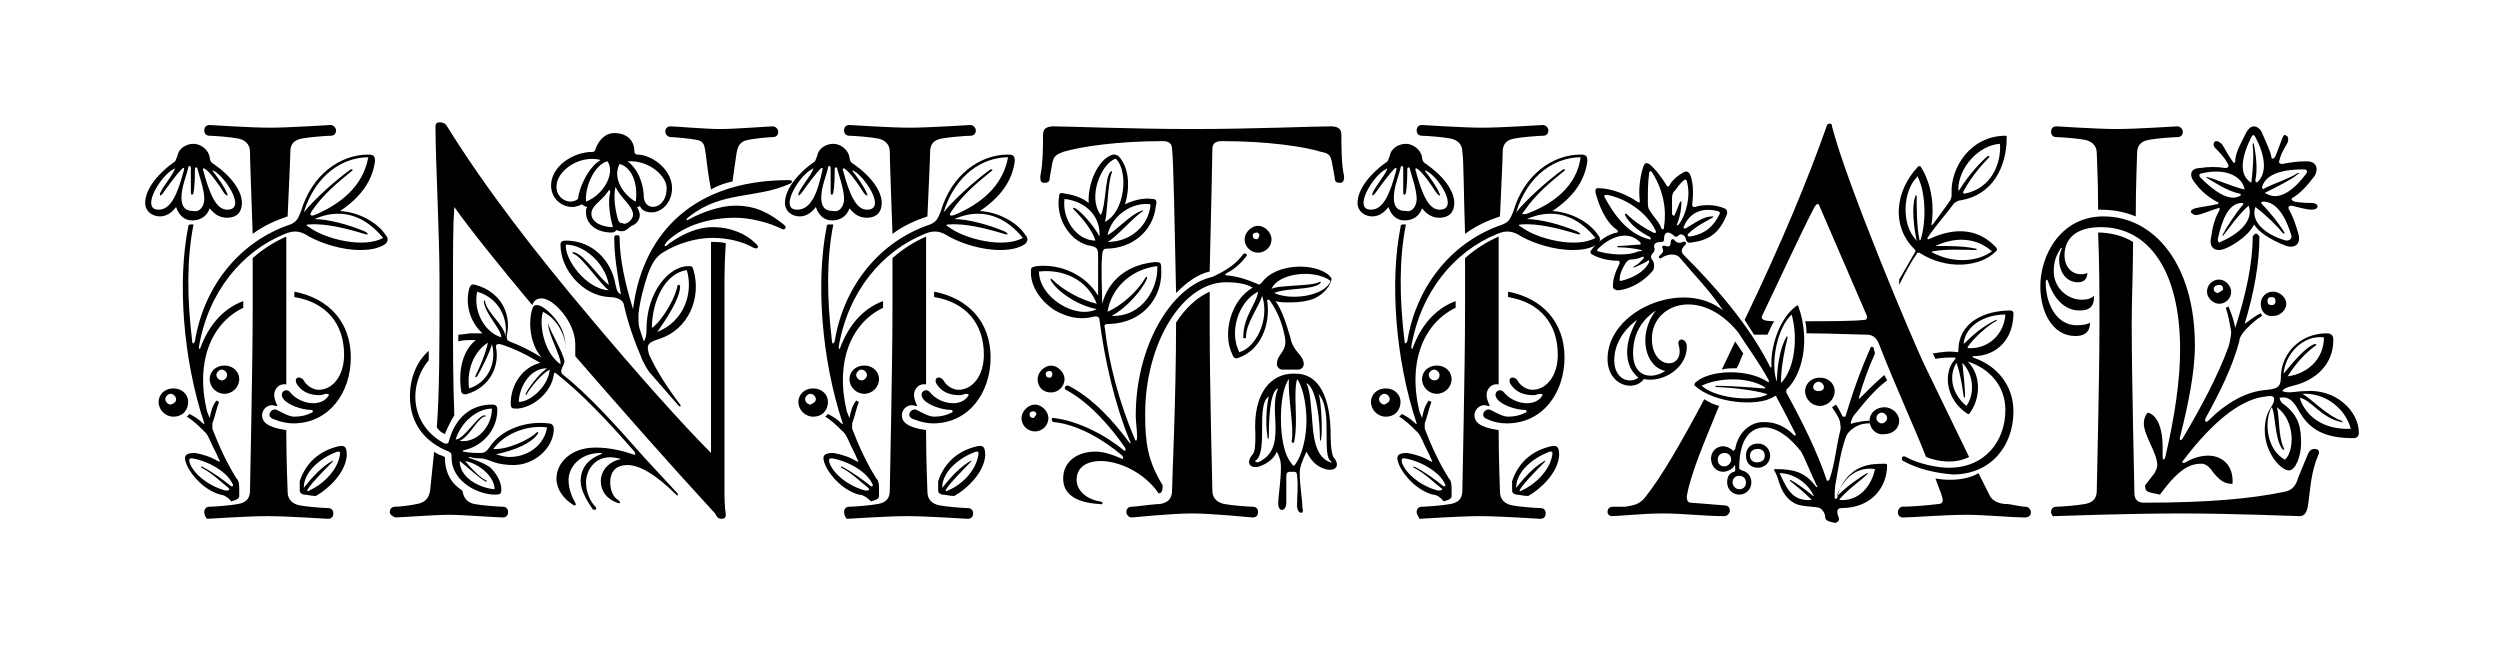 <?xml version="1.0" encoding="utf-8"?>
<!-- Generator: Adobe Illustrator 28.1.0, SVG Export Plug-In . SVG Version: 6.00 Build 0)  -->
<svg version="1.1" id="Layer_1" xmlns="http://www.w3.org/2000/svg" xmlns:xlink="http://www.w3.org/1999/xlink" x="0px" y="0px"
	 viewBox="0 0 186 48" style="enable-background:new 0 0 186 48;" xml:space="preserve">
<style type="text/css">
	.st0{fill:#FFD2C8;}
	.st1{fill:#BF102D;}
	.st2{fill:#FFEEC3;}
	.st3{fill:#E8D70A;}
	.st4{fill:#D1B709;}
	.st5{fill:#F05548;}
	.st6{fill:#FBBD48;}
	.st7{fill:#0AB2E4;}
	.st8{fill:#2CC67C;}
	.st9{fill:#F77015;}
	.st10{fill:#D242B5;}
	.st11{fill:#FFFFFF;}
</style>
<g>
	<path d="M13.1,15.4c-0.3,0.4-0.7,0.7-1.2,0.7c-0.6,0-1.1-0.4-1.1-1c0-1.1,1.1-2.3,2.1-3c0.2-0.1,0.2-0.3,0.3-0.5
		c0.1-0.6,0.7-0.9,1.2-0.9s1.1,0.4,1.2,1c0,0.2,0.1,0.4,0.3,0.5c1.3,0.9,2.1,2,2.1,2.9c0,0.7-0.4,1.1-1.1,1.1
		c-0.5,0-0.9-0.2-1.3-0.7c-0.2,0.6-0.7,0.9-1.3,0.9S13.3,16,13.1,15.4z M13.7,12.6c0-0.2-0.1-0.1-0.2,0c-0.3,0.3-0.9,1.1-1.4,1.8
		c-0.2,0.2-0.2,0.2-0.2,0c0.2-0.5,0.9-1.3,1.1-1.8c0-0.1,0-0.1-0.1,0c-0.9,0.4-2.5,3-1.1,3C12.7,15.6,13.2,14.5,13.7,12.6z
		 M11.8,29.9c0-0.5,0.4-1,1.1-1c0.7,0,1.1,0.5,1.1,1c0,0.6-0.4,1.1-1.1,1.1C12.3,31,11.8,30.5,11.8,29.9z M13.1,29.7
		c0-0.2-0.2-0.4-0.4-0.4c-0.2,0-0.4,0.2-0.4,0.4s0.2,0.4,0.4,0.4C13,30,13.1,29.9,13.1,29.7z M15.2,14.8c0-0.7-0.4-1.8-0.5-2.2
		c0-0.2-0.2-0.2-0.2,0c0,0.4,0,1.2-0.1,1.7c0,0.2-0.2,0.3-0.2,0c0-0.4,0-1.4,0-1.8c0-0.2-0.2-0.2-0.2,0c-0.1,0.5-0.5,1.4-0.5,2.2
		c0,0.6,0.2,1,0.9,1C14.9,15.8,15.2,15.3,15.2,14.8z M16.4,36.8c-1.1-0.3-2.1-1.3-2.5-2.2c-0.3-0.7-0.1-0.9,0.6-0.9
		c0.6,0.1,1.2,0.3,1.7,0.6c0.2,0.1,0.2,0,0.1-0.1c-0.2-0.5-0.5-1-0.7-1.5c-0.1-0.2-0.2-0.4-0.3-0.5c-0.5-0.5-0.9-0.9-1.4-1.2
		l0.2-0.2c0.4,0.2,0.7,0.4,1,0.7c0.1,0.1,0.1,0,0.1,0c-1.6-4.8-2-10.6-1.2-14.6c0-0.2,0.1-0.2,0.2-0.2h0.2c-0.5,2.5-0.5,5.4-0.1,8.7
		c0,0.2,0.1,0.2,0.2,0c0.7-4.3,3.5-7.5,7.1-8.7c0.5-0.2,0.6-0.5,0.8-1c0.8-2.7,2.9-4.2,5-4.2c0.4,0,0.5,0.1,0.5,0.5
		c-0.2,1.5-1.1,2.7-2.6,3.7c1.6,0.1,2.9,1,3.4,1.8c0.2,0.2,0.2,0.5-0.1,0.7c-0.5,0.3-1.1,0.4-1.8,0.4c-1.4,0-2.9-0.5-3.8-1
		c-0.6-0.4-1.1-0.5-1.8-0.2c-3.2,1.3-5.7,4.3-6.4,8.4c0,0.2,0.1,0.2,0.1,0.1c0.6-1.6,1.6-2.9,3.2-3.5v0.5c-2.3,1.1-3.6,3.9-2.7,7.7
		l0.2,0.5c0.1-0.5,0.2-0.9,0.5-1.3l0.2,0.1c-0.2,0.5-0.3,1.1-0.5,1.6c0,0.2,0,0.3,0,0.4c0.5,1.3,1.1,2.6,1.8,3.7
		c0.2,0.2,0.2,0.5,0.2,0.9v0.4c0,0.2-0.2,0.3-0.6,0.4C16.9,36.9,16.5,36.8,16.4,36.8z M17,36.3c-0.4-0.3-1.2-1.1-2-1.5
		c-0.1,0,0-0.1,0-0.1c0.8,0.4,1.6,1,2.1,1.4c0.2,0.2,0.3,0,0.2-0.1c-0.4-0.9-1.8-1.7-3-1.9c-0.3,0-0.2,0.1-0.2,0.3
		c0.3,0.9,1.5,1.8,2.7,2.1C17.1,36.5,17.1,36.4,17,36.3z M15.9,12.7c-0.1,0-0.2,0-0.1,0c0.4,0.5,0.9,1.2,1.1,1.7
		c0.1,0.2,0,0.2-0.2,0c-0.5-0.8-1.1-1.6-1.4-1.8c-0.1-0.1-0.2-0.1-0.2,0c0.5,1.9,1,3,1.8,3C18.4,15.6,16.7,13.1,15.9,12.7z
		 M18.6,11.3c0-0.6-0.4-0.9-0.9-1c-0.5-0.1-1.8-0.2-2.1-0.2s-0.4-0.2-0.4-0.4s0.1-0.4,0.4-0.4c0.1,0,3,0.2,4.5,0.2
		c1.4,0,4.4-0.2,4.5-0.2c0.2,0,0.4,0.2,0.4,0.4s-0.1,0.4-0.4,0.4s-1.6,0.1-2.1,0.2c-0.6,0.1-0.9,0.4-0.9,1c0,0.5-0.1,2.4-0.2,4.8
		c-0.9,0.3-1.8,0.7-2.6,1.3C18.7,14.5,18.6,11.9,18.6,11.3z M15.2,38.1c0-0.2,0.1-0.4,0.4-0.4s1.6-0.1,2.1-0.2
		c0.6-0.1,0.9-0.4,0.9-1c0-0.7,0.2-8.9,0.2-13.7c0-1.1,0-2.4,0-3.6c0.8-0.7,1.6-1.2,2.5-1.6c0,1.8,0,3.6,0,5.2c0,1.7,0,3.8,0,5.8
		c-0.5-0.1-0.9,0.3-0.9,0.8c0,0.2,0.1,0.5,0.2,0.7c0.1,0.1,0,0.1-0.1,0.1c-0.5-0.2-1,0.2-1,0.7c0,0.5,0.4,0.9,1.8,1.1
		c0,2.4,0.1,4.3,0.1,4.6c0,0.6,0.4,0.9,0.9,1c0.5,0.1,1.8,0.2,2.1,0.2s0.4,0.2,0.4,0.4s-0.1,0.4-0.4,0.4c-0.1,0-3-0.2-4.5-0.2
		c-1.5,0-4.4,0.2-4.5,0.2C15.3,38.5,15.2,38.3,15.2,38.1z M15.6,28.2c0-0.5,0.4-1,1.1-1c0.7,0,1.1,0.5,1.1,1c0,0.6-0.5,1.1-1.1,1.1
		S15.6,28.8,15.6,28.2z M16.9,27.9c0-0.2-0.2-0.4-0.4-0.4c-0.2,0-0.4,0.2-0.4,0.4s0.2,0.4,0.4,0.4C16.7,28.3,16.9,28.1,16.9,27.9z
		 M20.4,31.2c-0.7-0.2-0.2-0.9,0.2-0.7c0.4,0.2,0.9,0.5,1.3,0.5c0.5,0,0.9-0.1,1.3-0.3c0.1,0,0.1-0.2,0-0.2c-0.8,0-1.8-0.4-2.1-0.8
		c-0.4-0.5,0.2-0.9,0.5-0.5c0.4,0.5,1.1,0.8,1.7,0.8c0.5,0,0.9-0.2,1.1-0.5c0.1-0.1,0.1-0.2-0.1-0.2s-0.3,0.1-0.5,0.1
		c-0.7,0-1.3-0.2-1.7-0.8c-0.3-0.5,0.2-0.7,0.5-0.3c0.2,0.4,0.7,0.7,1.1,0.7c1.1,0,1.9-1.1,1.9-2.6c0-2.3-1.3-3.9-3.7-4.3v-0.4
		c2.6,0.5,4.2,2.3,4.2,4.9s-1.6,4.9-4.3,4.9C21.4,31.5,20.9,31.4,20.4,31.2z M22.6,36.8c-0.3-0.1-0.3-0.2-0.3-0.4l0-0.6
		c0.5-1.5,1.6-2.3,2.9-2.6c0.5-0.1,0.6,0.1,0.6,0.7c-0.1,1.3-1.4,2.5-2.3,3C23.1,36.9,22.9,36.8,22.6,36.8z M27.4,11.7
		c-1.8,0-3.9,1.2-4.8,4.1c0.8-1,2.5-2.5,3.5-3.2c0.1,0,0.2,0,0.1,0.1c-1.1,0.9-2.1,1.7-3,3C23,16,23.1,16.1,23.4,16
		C25.3,15.2,27,13.9,27.4,11.7z M25.3,33.8c0-0.2,0-0.2-0.2-0.2c-1.1,0.4-2.5,1.4-2.5,2.7c0.7-0.9,1.4-1.6,2.1-2
		c0.1-0.1,0.1,0,0,0.1c-0.5,0.5-1.5,1.5-1.8,2c-0.1,0.1,0,0.2,0.1,0.1C23.9,36.1,25.1,35.1,25.3,33.8z M23.4,16.3
		c1,0,2.5,0.4,3.7,0.9c0.4,0.2,0.3,0.3,0,0.2c-1.3-0.4-2.9-0.8-4.1-0.7c-0.3,0-0.2,0.1,0,0.2c1.2,0.9,4.1,1.6,5.5,0.8
		C27.6,16.6,25.9,15.2,23.4,16.3z"/>
	<path d="M29,38.1c0-0.2,0.1-0.4,0.4-0.4s1.2-0.1,1.6-0.2c0.6-0.1,0.9-0.4,1-1c0.1-1,0.2-1.9,0.3-2.9c0.2,0.2,0.6,0.3,0.8,0.4
		c0,1.2,0.5,2,1.3,2.5c0.1,0.6,0.4,0.9,0.9,1c0.5,0.1,1.8,0.2,2.1,0.2s0.4,0.2,0.4,0.4s-0.1,0.4-0.4,0.4c-0.4,0-3-0.2-4-0.2
		s-3.7,0.2-4,0.2C29.2,38.4,29,38.3,29,38.1z M33.6,34.1c0-0.3,0-0.4-0.2-0.5c-1.8-0.7-2.9-2.1-2.9-4.1c0-1.4,0.5-2.6,1.4-3.4v0.7
		c-0.6,0.7-1,1.7-1,2.7c0,1.5,0.8,2.7,2,3.4c0.3,0.2,0.5,0.1,0.5-0.1c0.5-1.8,1.7-2.7,3.2-2.7c0.3,0,0.4,0.1,0.4,0.4
		c0,1.5-1.1,2.7-2.5,3c-0.1,0-0.1,0.1,0,0.1c0.4,0.1,0.9,0.1,1.3,0.1c0.2,0,0.4-0.1,0.6-0.4c0.9-1.4,2.8-2,4.4-1.8
		c0.3,0,0.4,0.2,0.4,0.4c0,1.4-1.4,2.7-3,2.7c-0.6,0-1.1-0.1-1.4-0.2c-0.3-0.1-0.7-0.3-1.1-0.3c-0.2,0-0.5,0-0.7-0.1
		c-0.2,0-0.2,0,0,0.1c0.6,0.2,1.1,0.4,1.5,0.7c0.5,0.5,0.8,1.1,0.8,1.6c0,0.4-0.1,0.4-0.6,0.4C35.2,36.7,33.6,35.6,33.6,34.1z
		 M53.2,38.2c-3.5-3.8-7.1-7.9-10.4-11.7c0-0.3,0-0.6,0-0.9c0-1.6-1.6-3.4-2.5-3.4c-0.4,0-0.6,0.2-0.7,0.5c-2.5-3-4.6-5.6-5.8-7.3
		c-0.1,1.4-0.1,3-0.1,7.5c0,2.7,0,5.4,0.1,8c-0.3,0.5-0.5,0.9-0.7,1.4c-0.2-0.1-0.4-0.2-0.6-0.5c0.2-2.7,0.2-5.9,0.2-11
		c0-3.4-0.3-8.9-0.3-11.4c0-0.2,0.1-0.3,0.3-0.3c0.3,0,0.4,0.1,0.5,0.2C36.1,14,40,19,43.8,23.5c3.6,4.3,7,8.1,9.1,10.2V18
		c0.3,0,0.8,0,1.1,0.1c-0.1,1.4-0.1,2.6-0.1,3.6v14.6c0,0.5,0,1.4,0.1,2c0,0.2-0.1,0.3-0.3,0.3C53.4,38.6,53.3,38.4,53.2,38.2z
		 M36.6,30.4c-1.1,0-2.3,1-2.7,2.3c0.6,0,1.6-1.7,2.1-1.8c0.2,0,0.2,0.1,0,0.1c-0.6,0.3-1,1.4-1.8,1.8C35.4,33,36.6,31.8,36.6,30.4z
		 M34.6,34.3c0.4,0.5,1.2,1.3,1.5,1.4c0.2,0.1,0.1,0.2,0,0.1c-0.3-0.1-1.6-1.3-1.9-1.5c0,1.2,1.4,2,2.6,2.1
		C36.8,35.5,35.7,34.5,34.6,34.3z M43.2,35.8c0-1.1,0.7-1.7,1.5-2c0.1,0,0.1-0.1,0-0.1c-1.6,0-2.4,1.1-2.4,2c0,0.6,0.2,1.2,0.5,1.7
		c0.1,0.2,0,0.2-0.1,0.2c-0.8-0.5-1.3-1.2-1.3-2c0-1.1,1-2.3,2.9-2.3c1,0,1.9,0.2,2.8,0.5c0.2,0.1,0.2,0,0.1-0.2
		c-2-2.3-3.9-4.3-5.8-5.8c-0.1-0.1-0.2-0.1-0.2,0.1c-0.2,1.3-1.5,2.4-2.7,2.5c-0.4,0-0.5,0-0.5-0.4c0-1.4,0.9-2.7,2.2-3
		c-1-0.6-2-1.1-3-1.4c-0.2,0-0.3,0-0.3,0.2c0.3,1.5-0.5,3-2.1,3.5c-0.3,0.1-0.5,0-0.5-0.3c-0.2-1.4,0.1-2.9,1.1-3.7h-0.3
		c-0.3,0-0.7,0-1,0.1v-0.5c0.3,0,0.7-0.1,1-0.1c0.3,0,0.5,0,0.8,0c-0.9-0.8-1.3-2.1-1-3.3c0.1-0.3,0.2-0.4,0.5-0.3
		c1.8,0.5,2.7,2.1,2.3,3.8c0,0.2,0,0.3,0.2,0.4c0.8,0.3,1.6,0.7,2.4,1.2c-0.9-1-1-2.7-0.7-3.6c0.1-0.3,0.2-0.3,0.4-0.3
		c0.6,0.1,1.5,1.1,1.8,1.8c0.3,0.7,0.5,2,0,2.9c0,0.1-0.1,0.2,0,0.4c2,1.6,3.9,3.7,6.1,6.2l2.5,2.7c0.1,0.2,0,0.2-0.1,0.1
		c-1.6-1.6-2.8-2.2-3.6-2.2c-0.9,0-1.3,0.5-1.3,1.3c0,0.5,0.2,1.1,0.6,1.3c0.2,0.2,0.2,0.3-0.1,0.2c-0.8-0.3-1.2-0.9-1.2-1.6
		c0-0.8,0.6-1.4,1.3-1.6c0.2,0,0.2-0.1,0-0.1c-1.6-0.4-2.4,0.8-2.4,1.8c0,0.7,0.3,1.4,0.7,1.8c0.1,0.1,0.1,0.3-0.2,0.2
		C43.7,37.3,43.2,36.5,43.2,35.8z M36.6,25.6c-0.1,0.5-0.9,2.1-1.1,2.4c-0.1,0.1-0.2,0.1-0.1-0.1c0.3-0.6,0.7-1.5,0.9-2.4
		c-1,0.6-1.6,2-1.4,3.4C36.2,28.5,37,27.1,36.6,25.6z M36,22.5c0-0.2,0.1-0.2,0.1,0c0.2,0.8,1.4,1.7,1.5,2.5
		c0.2-1.2-0.4-2.8-2.1-3.3c-0.3,1.4,0.5,3,1.8,3.4C37.3,24.5,36.2,23.5,36,22.5z M40.7,31.8c-1.4-0.2-3.1,0.4-4,1.6
		c1,0.1,2.7-0.7,3.2-1.2c0.1-0.1,0.2-0.1,0.1,0.1c-0.5,0.7-1.7,1.2-3.1,1.5c0.3,0.1,0.7,0.2,1,0.2C39.3,34,40.5,33.1,40.7,31.8z
		 M40.9,27.5c-0.6,0.3-1.4,1.3-1.7,1.8c0,0.1-0.1,0.1-0.1,0c0.2-0.4,0.9-1.4,1.6-1.9c-1.4,0-2.1,1.6-2.1,2.5
		C39.5,29.9,40.8,28.7,40.9,27.5z M40.8,24.1C40.8,24,40.9,24,40.8,24.1c0.1,0.5,1.1,2.1,1.2,2.8c0.4-1.5-0.4-3.1-1.6-3.7
		c-0.3,0.8,0,3,1.3,3.9C41.8,26.6,40.7,24.7,40.8,24.1z M43.6,15.8c0-0.2,0-0.3,0.1-0.4c-0.1,0-0.3-0.1-0.4-0.2
		c-0.2,0.1-0.5,0.2-0.7,0.2c-0.9,0-1.6-0.7-1.6-1.6c0-1.4,1.6-2.5,3.1-2.5c0.1,0,0.2-0.1,0.2-0.2c0.2-0.6,0.7-1.2,1.4-1.2
		c0.9,0,1.5,0.5,1.5,1.4c0,0.1,0.1,0.2,0.2,0.2c1.1,0,2.6,1.1,2.6,2.5c0,1.1-0.8,1.8-1.5,1.8c-0.5,0-0.8-0.2-0.9-0.5
		c0,0.1-0.2,0.1-0.2,0.1c0.1,0.2,0.2,0.4,0.2,0.6c0,0.4-0.3,0.7-0.6,0.8c-0.2,0.1-0.4,0.4-0.7,0.4c-0.2,0-0.3,0-0.4-0.1
		c-0.1,0.1-0.2,0.2-0.4,0.2C44.4,17.3,43.6,16.7,43.6,15.8z M44.7,11.9c-1.6-0.4-3.3,0.8-3.3,2c0,0.9,1,1.4,1.6,0.9
		C43.1,13.9,43.8,12.4,44.7,11.9z M48.5,27.9c-0.3-0.3-0.5-0.7-0.7-1.1c-0.6-1.4-1.1-2.8-1.4-4.2c-0.1-0.3-0.5-0.5-1.1-0.5
		c-1.9-0.1-3.6-2-3.6-3.9c0-0.2,0.1-0.3,0.4-0.3c2,0,3.4,1.5,3.7,3.3c0.1,0.5,0.2,0.6,0.4,0.7c-0.3-1.6-0.5-3-0.5-4.2
		c0-0.2,0.1-0.2,0.2-0.2c0.1,0,0.2,0,0.2,0.2c0,1.5,0.4,3.4,1,5.3c0.6-5,3.9-9.6,11.6-9.6c0.3,0,0.3,0.2,0,0.3
		c-2.5,1.1-5,0.5-7.4,2.4c-0.3,0.2-0.3,0.4,0,0.2c0.9-0.5,2.3-1,3.4-1c1.6,0,2.6,0.6,3.6,1.4c0.3,0.2,0.1,0.5-0.2,0.3
		c-0.8-0.4-2.2-0.8-3.4-0.8c-1.8,0-3.7,0.5-5,1.7c-0.4,0.4-0.3,0.6,0.1,0.2c1-0.7,2.1-1.2,3.2-1.2c1.4,0,2.5,0.5,3.2,1.2
		c0.4,0.3,0.1,0.5-0.2,0.3c-0.7-0.4-1.8-0.7-3-0.7c-1.2,0-2.6,0.4-3.7,1.1c-0.5,0.3-0.8,0.8-1.1,1.6c-0.3,0.9-0.6,2-0.7,3
		c0,0.5,0,0.8,0.1,1.1s0.2,0.6,0.3,0.9c0.2-0.3,0.2-0.7,0.2-0.9c0-2.8,1.7-4.7,3.1-4.7c0.3,0,0.3,0,0.4,0.3c0.6,2.1-0.4,4.4-2.5,5.1
		c-1,0.3-1,0.5-0.8,1.2c0.6,1.3,1.4,2.5,2.3,3.7c0.1,0.1,0,0.2-0.1,0.1L48.5,27.9z M42.7,18.9c-0.2-0.1-0.1-0.2,0.1-0.1
		c0.7,0.2,1.8,1.9,2.5,2.4c-0.3-1.7-1.9-3-3.2-3c-0.1,1.1,1.5,3.3,3.2,3.4C44.7,21.2,43.3,19.1,42.7,18.9z M45.2,12
		c-0.9,0.2-1.7,1.8-1.6,3C44.9,14.5,45.8,12.9,45.2,12z M45.4,14.3c0-0.2-0.1-0.2-0.2,0c-0.5,0.7-1.2,1-1.2,1.6c0,0.7,0.9,1,1.6,1
		C45.4,16.2,45.2,15.1,45.4,14.3z M47.1,16c0-0.7-0.9-1.2-1.3-2.1c-0.2,0.7,0,1.9,0.2,2.5c0.1,0.2,0.2,0.2,0.3,0.2
		C46.6,16.8,47.1,16.3,47.1,16z M46.1,12.2c-0.6,1.1,0.4,2.4,1.2,2.8C47.5,13.5,46.9,12.4,46.1,12.2z M49.6,14c0-0.9-1.3-2.1-2.9-2
		c0.9,0.7,1.2,1.9,1.2,2.7C48,15.8,49.6,15.6,49.6,14z M51.1,20.1c-1.6,0.2-2.6,2.3-2.6,4.3c0.5-0.3,1.6-1.8,1.9-3.1
		c0-0.2,0.2-0.1,0.2,0c0,0.9-1,2.4-1.7,3.4C50.9,23.9,51.6,21.8,51.1,20.1z M52.5,11.4c-0.1-0.6-0.1-0.9-0.7-1
		c-0.5-0.1-1.7-0.2-1.9-0.2s-0.4-0.2-0.4-0.4s0.1-0.4,0.4-0.4c0.3,0,2.6,0.2,3.7,0.2s3.6-0.2,3.9-0.2c0.2,0,0.4,0.2,0.4,0.4
		s-0.1,0.4-0.4,0.4s-1.3,0.1-1.8,0.2c-0.6,0.1-0.8,0.4-0.9,1c-0.1,0.6-0.2,1.4-0.3,2.1c-0.5,0.1-1.1,0.3-1.6,0.6
		C52.7,13.1,52.6,12.2,52.5,11.4z"/>
	<path d="M60.7,15.4c-0.3,0.4-0.7,0.7-1.2,0.7c-0.6,0-1.1-0.4-1.1-1c0-1.1,1.1-2.3,2.1-3c0.2-0.1,0.2-0.3,0.3-0.5
		c0.1-0.6,0.7-0.9,1.2-0.9s1.1,0.4,1.2,1c0,0.2,0.1,0.4,0.3,0.5c1.3,0.9,2.1,2,2.1,2.9c0,0.7-0.4,1.1-1.1,1.1
		c-0.5,0-0.9-0.2-1.3-0.7c-0.2,0.6-0.7,0.9-1.3,0.9S60.9,16,60.7,15.4z M61.2,12.6c0-0.2-0.1-0.1-0.2,0c-0.3,0.3-0.9,1.1-1.4,1.8
		c-0.2,0.2-0.2,0.2-0.2,0c0.2-0.5,0.9-1.3,1.1-1.8c0-0.1,0-0.1-0.1,0c-0.9,0.4-2.5,3-1.1,3C60.3,15.6,60.8,14.5,61.2,12.6z
		 M59.4,29.9c0-0.5,0.4-1,1.1-1c0.7,0,1.1,0.5,1.1,1c0,0.6-0.4,1.1-1.1,1.1C59.9,31,59.4,30.5,59.4,29.9z M60.7,29.7
		c0-0.2-0.2-0.4-0.4-0.4c-0.2,0-0.4,0.2-0.4,0.4s0.2,0.4,0.4,0.4C60.5,30,60.7,29.9,60.7,29.7z M62.8,14.8c0-0.7-0.4-1.8-0.5-2.2
		c0-0.2-0.2-0.2-0.2,0c0,0.4,0,1.2-0.1,1.7c0,0.2-0.2,0.3-0.2,0c0-0.4,0-1.4,0-1.8c0-0.2-0.2-0.2-0.2,0c-0.1,0.5-0.5,1.4-0.5,2.2
		c0,0.6,0.2,1,0.9,1C62.5,15.8,62.8,15.3,62.8,14.8z M63.9,36.8c-1.1-0.3-2.1-1.3-2.5-2.2c-0.3-0.7-0.1-0.9,0.6-0.9
		c0.6,0.1,1.2,0.3,1.7,0.6c0.2,0.1,0.2,0,0.1-0.1c-0.2-0.5-0.5-1-0.7-1.5c-0.1-0.2-0.2-0.4-0.3-0.5c-0.5-0.5-0.9-0.9-1.4-1.2
		l0.2-0.2c0.4,0.2,0.7,0.4,1,0.7c0.1,0.1,0.1,0,0.1,0c-1.6-4.8-2-10.6-1.2-14.6c0-0.2,0.1-0.2,0.2-0.2H62c-0.5,2.5-0.5,5.4-0.1,8.7
		c0,0.2,0.1,0.2,0.2,0c0.7-4.3,3.5-7.5,7.1-8.7c0.5-0.2,0.6-0.5,0.8-1c0.8-2.7,2.9-4.2,5-4.2c0.4,0,0.5,0.1,0.5,0.5
		c-0.2,1.5-1.1,2.7-2.6,3.7c1.6,0.1,2.9,1,3.4,1.8c0.2,0.2,0.2,0.5-0.1,0.7c-0.5,0.3-1.1,0.4-1.8,0.4c-1.4,0-2.9-0.5-3.8-1
		c-0.6-0.4-1.1-0.5-1.8-0.2c-3.2,1.3-5.7,4.3-6.4,8.4c0,0.2,0.1,0.2,0.1,0.1c0.6-1.6,1.6-2.9,3.2-3.5v0.5c-2.3,1.1-3.6,3.9-2.7,7.7
		l0.2,0.5c0.1-0.5,0.2-0.9,0.5-1.3l0.2,0.1c-0.2,0.5-0.3,1.1-0.5,1.6c0,0.2,0,0.3,0,0.4c0.5,1.3,1.1,2.6,1.8,3.7
		c0.2,0.2,0.2,0.5,0.2,0.9v0.4c0,0.2-0.2,0.3-0.6,0.4C64.4,36.9,64.1,36.8,63.9,36.8z M64.6,36.3c-0.4-0.3-1.2-1.1-2-1.5
		c-0.1,0,0-0.1,0-0.1c0.8,0.4,1.6,1,2.1,1.4c0.2,0.2,0.3,0,0.2-0.1c-0.4-0.9-1.8-1.7-3-1.9c-0.3,0-0.2,0.1-0.2,0.3
		c0.3,0.9,1.5,1.8,2.7,2.1C64.7,36.5,64.7,36.4,64.6,36.3z M63.5,12.7c-0.1,0-0.2,0-0.1,0c0.4,0.5,0.9,1.2,1.1,1.7
		c0.1,0.2,0,0.2-0.2,0c-0.5-0.8-1.1-1.6-1.4-1.8c-0.1-0.1-0.2-0.1-0.2,0c0.5,1.9,1,3,1.8,3C66,15.6,64.3,13.1,63.5,12.7z M66.2,11.3
		c0-0.6-0.4-0.9-0.9-1c-0.5-0.1-1.8-0.2-2.1-0.2s-0.4-0.2-0.4-0.4s0.1-0.4,0.4-0.4c0.1,0,3,0.2,4.5,0.2c1.4,0,4.4-0.2,4.5-0.2
		c0.2,0,0.4,0.2,0.4,0.4s-0.1,0.4-0.4,0.4s-1.6,0.1-2.1,0.2c-0.6,0.1-0.9,0.4-0.9,1c0,0.5-0.1,2.4-0.2,4.8c-0.9,0.3-1.8,0.7-2.6,1.3
		C66.3,14.5,66.2,11.9,66.2,11.3z M62.8,38.1c0-0.2,0.1-0.4,0.4-0.4s1.6-0.1,2.1-0.2c0.6-0.1,0.9-0.4,0.9-1c0-0.7,0.2-8.9,0.2-13.7
		c0-1.1,0-2.4,0-3.6c0.8-0.7,1.6-1.2,2.5-1.6c0,1.8,0,3.6,0,5.2c0,1.7,0,3.8,0,5.8c-0.5-0.1-0.9,0.3-0.9,0.8c0,0.2,0.1,0.5,0.2,0.7
		c0.1,0.1,0,0.1-0.1,0.1c-0.5-0.2-1,0.2-1,0.7c0,0.5,0.4,0.9,1.8,1.1c0,2.4,0.1,4.3,0.1,4.6c0,0.6,0.4,0.9,0.9,1
		c0.5,0.1,1.8,0.2,2.1,0.2s0.4,0.2,0.4,0.4s-0.1,0.4-0.4,0.4c-0.1,0-3-0.2-4.5-0.2c-1.5,0-4.4,0.2-4.5,0.2
		C62.9,38.5,62.8,38.3,62.8,38.1z M63.2,28.2c0-0.5,0.4-1,1.1-1c0.7,0,1.1,0.5,1.1,1c0,0.6-0.5,1.1-1.1,1.1S63.2,28.8,63.2,28.2z
		 M64.5,27.9c0-0.2-0.2-0.4-0.4-0.4c-0.2,0-0.4,0.2-0.4,0.4s0.2,0.4,0.4,0.4C64.3,28.3,64.5,28.1,64.5,27.9z M68,31.2
		c-0.7-0.2-0.2-0.9,0.2-0.7c0.4,0.2,0.9,0.5,1.3,0.5c0.5,0,0.9-0.1,1.3-0.3c0.1,0,0.1-0.2,0-0.2c-0.8,0-1.8-0.4-2.1-0.8
		c-0.4-0.5,0.2-0.9,0.5-0.5c0.4,0.5,1.1,0.8,1.7,0.8c0.5,0,0.9-0.2,1.1-0.5c0.1-0.1,0.1-0.2-0.1-0.2s-0.3,0.1-0.5,0.1
		c-0.7,0-1.3-0.2-1.7-0.8c-0.3-0.5,0.2-0.7,0.5-0.3c0.2,0.4,0.7,0.7,1.1,0.7c1.1,0,1.9-1.1,1.9-2.6c0-2.3-1.3-3.9-3.7-4.3v-0.4
		c2.6,0.5,4.2,2.3,4.2,4.9s-1.6,4.9-4.3,4.9C69,31.5,68.5,31.4,68,31.2z M70.1,36.8c-0.3-0.1-0.3-0.2-0.3-0.4l0-0.6
		c0.5-1.5,1.6-2.3,2.9-2.6c0.5-0.1,0.6,0.1,0.6,0.7c-0.1,1.3-1.4,2.5-2.3,3C70.6,36.9,70.4,36.8,70.1,36.8z M75,11.7
		c-1.8,0-3.9,1.2-4.8,4.1c0.8-1,2.5-2.5,3.5-3.2c0.1,0,0.2,0,0.1,0.1c-1.1,0.9-2.1,1.7-3,3C70.6,16,70.6,16.1,71,16
		C72.9,15.2,74.6,13.9,75,11.7z M72.8,33.8c0-0.2,0-0.2-0.2-0.2c-1.1,0.4-2.5,1.4-2.5,2.7c0.7-0.9,1.4-1.6,2.1-2
		c0.1-0.1,0.1,0,0,0.1c-0.5,0.5-1.5,1.5-1.8,2c-0.1,0.1,0,0.2,0.1,0.1C71.5,36.1,72.6,35.1,72.8,33.8z M71,16.3c1,0,2.5,0.4,3.7,0.9
		c0.4,0.2,0.3,0.3,0,0.2c-1.3-0.4-2.9-0.8-4.1-0.7c-0.3,0-0.2,0.1,0,0.2c1.2,0.9,4.1,1.6,5.5,0.8C75.2,16.6,73.5,15.2,71,16.3z"/>
	<path d="M76,31.1c0-0.5,0.5-1,1-1c0.5,0,1,0.5,1,1c0,0.6-0.5,1-1,1C76.5,32.1,76,31.7,76,31.1z M77.1,30.8c0-0.1-0.1-0.2-0.2-0.2
		c-0.2,0-0.3,0.1-0.3,0.2c0,0.2,0.1,0.3,0.3,0.3C76.9,31.1,77.1,30.9,77.1,30.8z M79.1,35.6c0-1.3,1.1-2,2.4-2
		c0.6,0,1.2,0.2,1.9,0.5c0.2,0.1,0.2,0,0.1-0.2c-1.3-1.1-3.2-2.3-5.1-2.5c-0.2,0-0.2-0.4,0-0.3c1.8,0.2,3.9,1.3,5.2,2.4
		c0.1,0.1,0.2,0,0.1-0.2c-1.1-1.6-2.7-3.4-4.4-4.3c-0.2-0.1,0-0.4,0.2-0.3c1.8,0.9,3.4,2.7,4.5,4.2c0.1,0.1,0.2,0.1,0.1,0
		c-1.2-2.9-1.9-6.1-2.3-9.1c0-0.3-0.3-0.3-0.6-0.2c-0.9,0.2-1.8,0-2.7-0.5c-1.1-0.7-1.8-1.8-1.8-2.8c0-0.4,0-0.4,0.4-0.5
		c1.9-0.2,3.7,0.7,4.6,2.2c0-1.1,0-2.1,0-3c0-0.5-0.1-0.6-0.5-0.7c-1.5-0.2-2.7-2-2.4-3.7c0-0.2,0.1-0.3,0.4-0.2
		c0.7,0.1,1.3,0.3,1.8,0.7c-0.1-1.4,0.7-3.3,1.8-3.6c0.2,0,0.2,0,0.4,0.1c0.8,0.8,0.9,2.3,0.5,3.6c0.6-0.3,1.4-0.5,2-0.4
		c0.3,0,0.4,0.1,0.3,0.5c-0.2,2-1.9,3.2-3.7,3.2c-0.2,0-0.3,0.2-0.3,0.5c-0.1,1.1,0,2.3,0,3.6c0.5-1.8,1.9-2.9,3.9-3.1
		c0.5,0,0.5,0,0.5,0.8c0,1.9-1.4,3.7-3.8,3.8c-0.3,0-0.5,0-0.4,0.3c0.3,2.7,1.1,5.6,2.2,8.2c0.1,0.3,0.2,0.2,0.2-0.1
		c0-0.5-0.1-1.1-0.1-1.6c0-5.1,2.6-9.6,5.7-10.3c1.1-0.5,1.8-1,2.3-1.7c0.1-0.1,0.4,0,0.2,0.2c-0.3,0.4-0.8,0.9-1.4,1.2
		c-0.2,0.1-0.2,0.2,0.1,0.2c0.8,0.1,1.4,0.3,2.1,0.6c0.2,0.1,0.2,0.1,0.4-0.1c1-1.4,3.9-1.5,5-0.5c0.2,0.2,0.2,0.3,0.1,0.5
		c-0.2,0.5-0.6,0.9-1.2,1.2c-0.5,0.2-1.1,0.3-1.8,0.3c-0.4,0-0.8,0-1.1-0.1c0.5,0.7,0.8,1.7,1.1,2.7c0.2,1.1,1,1.3,1,2
		c0,0.2-0.2,0.4-0.4,0.4c-0.2,0-0.3,0-0.6,0c-0.3,0-0.4,0-0.6,0c-0.2,0-0.4-0.2-0.4-0.4c0-0.8,0.8-0.9,0.6-2s-0.6-2-1.1-2.7
		c-0.1-0.2-0.3-0.1-0.2,0.1c0.2,1.7-0.5,3.5-2.1,4.1c-0.2,0.1-0.4,0.1-0.5-0.2c-0.8-1.6-0.1-4.1,1.5-5C92.7,21.1,92,21,91.2,21
		c-3.2,0-6,4.5-6,9.8c0,2.2,0.2,3.5,1.3,5.3c0,0.5-0.1,0.6-0.3,0.6c-1.1-1.6-3-2.4-4.3-2.4c-1.1,0-1.8,0.5-1.8,1.4
		c0,0.7,0.6,1.4,1.7,1.6c0.3,0,0.3,0.3,0,0.2C80.1,37.4,79.1,36.8,79.1,35.6z M77.2,28.2c0-0.5,0.5-1,1-1c0.5,0,1,0.5,1,1
		c0,0.6-0.5,1-1,1C77.6,29.2,77.2,28.8,77.2,28.2z M78.2,20.9c-0.1-0.2,0-0.2,0.1-0.1c0.8,0.8,2.1,1.5,3.3,1.8
		c-0.7-1.8-2.5-2.6-4.3-2.4c0,1.9,2.7,3.6,4.3,2.8C80.1,22.7,78.7,21.7,78.2,20.9z M87.2,11.1c0-0.4-0.2-0.6-0.7-0.6
		c-3.3,0-6.1,0.4-7.4,0.8c-0.5,0.2-0.7,0.3-0.8,0.8l-0.2,1.1c0,0.3-0.1,0.4-0.4,0.4s-0.3-0.2-0.3-0.5c0.2-0.9,0.2-2.3,0.2-3
		c0-0.4,0.1-0.7,0.8-0.7c0.9,0,5.9,0.2,10.3,0.2c4.5,0,9.1-0.2,10.3-0.2c0.7,0,0.8,0.3,0.8,0.7c0,0.7,0,2.2,0.2,3
		c0,0.2,0,0.5-0.3,0.5s-0.4-0.1-0.4-0.4l-0.2-1.1c-0.1-0.5-0.2-0.7-0.8-0.8c-1.3-0.4-4-0.8-7.4-0.8c-0.5,0-0.7,0.2-0.7,0.6
		c0,0.6-0.1,4.8-0.2,9.1c-0.9,0.2-1.7,0.8-2.5,1.6C87.4,16.9,87.3,11.7,87.2,11.1z M78.3,27.8c0-0.1-0.1-0.2-0.2-0.2
		c-0.2,0-0.3,0.1-0.3,0.2c0,0.2,0.1,0.3,0.3,0.3C78.2,28.1,78.3,28,78.3,27.8z M79.9,15.6c-0.1-0.1-0.1-0.2,0.1-0.1
		c0.4,0.2,1.4,1.3,1.8,2.1c0.1-1.4-0.9-2.6-2.6-2.8c-0.2,1.5,0.9,3.1,2.3,3.1C81.3,17.2,80.6,16.3,79.9,15.6z M83,11.8
		c-1.1,0.4-2.1,2.9-1.1,4.2c0.4-0.8,0.3-2.7,0.7-3.2c0.1-0.1,0.2-0.1,0.1,0.1c-0.3,0.8-0.3,3.1-0.5,3.6C83.7,15.8,84,12.7,83,11.8z
		 M85.6,15.2c-1.3-0.2-2.9,0.8-3.2,2.3c0.7-0.4,1.8-1.6,2.5-1.8c0.2-0.1,0.2,0,0,0.1c-0.7,0.5-1.9,1.9-2.5,2.2
		C84.2,18,85.5,16.7,85.6,15.2z M86.1,19.8c-1.8,0.2-3.4,1.5-3.7,3.4c1.1-0.5,2.2-1.5,2.8-2.5c0.1-0.2,0.2-0.1,0.1,0.1
		c-0.4,0.9-1.6,2.2-2.6,2.7C85,23.6,86.2,21.4,86.1,19.8z M83.8,38.1c0-0.2,0.1-0.4,0.4-0.4s1.6-0.2,2.1-0.2c0.6-0.1,0.9-0.4,0.9-1
		c0-0.7,0.3-6.8,0.3-12.5c0.7-1.1,1.6-1.9,2.5-2.3v2c0,5.7,0.2,12.1,0.2,12.8c0,0.6,0.4,0.9,0.9,1c0.5,0.1,1.8,0.2,2.1,0.2
		s0.4,0.2,0.4,0.4s-0.1,0.4-0.4,0.4c-0.1,0-3-0.3-4.5-0.3c-1.6,0-4.4,0.3-4.5,0.3C84,38.5,83.8,38.3,83.8,38.1z M93.9,22
		c-0.2,0.8-1.2,2-1.2,3.1c0,0.1-0.2,0.1-0.2,0c0-1.6,1-2.5,1.1-3.4c-1.4,0.7-2.2,2.9-1.4,4.5C93.4,25.9,94.5,23.8,93.9,22z
		 M92.6,17.8c0-0.5,0.5-1,1-1c0.5,0,1,0.5,1,1c0,0.6-0.5,1-1,1C93.1,18.8,92.6,18.4,92.6,17.8z M96.5,37.6c0-0.7,0.1-1.5,0-2.2
		c0-0.3-0.1-0.3-0.4-0.3c-0.3,0-0.4,0-0.4,0.4c0,0.6,0,1.2,0,1.9c0,0.7-0.6,0.7-0.6,0.1c0-0.6,0.2-1.7,0.2-2.7c0-0.3,0-0.6-0.3-1.2
		c-0.2,0.5-0.7,0.9-1.3,1.1s-1.1-0.2-0.5-0.9c0.2-0.2,0.2-0.9,0.2-1.5c-0.2-3.1,1.2-4.5,2.8-4.5h0.2c1.7,0,2.6,1.7,2.6,4.6
		c0,0.9,0.1,1.4,0.2,1.6c0.6,0.7,0.1,1.1-0.6,0.9c-0.7-0.2-1.1-0.7-1.4-1.3c-0.3,0.7-0.5,1.1-0.5,1.6c0,0.9,0.2,2,0.2,2.6
		C97.1,38.3,96.5,38.3,96.5,37.6z M93.7,17.5c0-0.1-0.1-0.2-0.2-0.2c-0.2,0-0.3,0.1-0.3,0.2c0,0.2,0.1,0.3,0.3,0.3
		C93.6,17.8,93.7,17.6,93.7,17.5z M94.9,31.9c0-1-0.2-2.2,0.2-3c-0.5,0.1-0.7,1.6-0.7,3.6c0,0.2-0.1,0.2-0.1,0c-0.2-1.2,0-2.7,0.1-3
		c-0.5,0.3-0.5,1.4-0.5,2.4c0,0.9,0,1.9-0.4,2.3c-0.2,0.1-0.1,0.2,0.1,0.2C94.7,33.9,94.9,33,94.9,31.9z M99,20.9
		c-1.2-0.9-3.9-0.6-4.4,0.6c0.4-0.3,3-0.2,3.5-0.5c0.2-0.1,0.2,0,0.1,0.1c-0.6,0.5-2.5,0.3-3.4,0.7C96.1,22.4,98.6,22,99,20.9z
		 M96.4,34.5c0.5-0.7,0.8-2,0.8-3.2c0-1.3-0.3-2.6-0.7-3.1c-0.3,1.2,0.1,3-0.2,4.6c0,0.2-0.2,0.2-0.2,0c0.2-1-0.3-3.3-0.2-4.6
		c-0.4,0.5-0.6,1.7-0.6,2.9c0,1.3,0.2,2.7,0.8,3.4C96.2,34.7,96.3,34.7,96.4,34.5z M99,34.3c-0.3-0.2-0.3-1-0.3-2c0-1.1,0-2.3-0.6-3
		c0.2,0.5,0.3,2.7,0.2,3.3c0,0.2-0.1,0.3-0.1,0c0-1.1-0.2-3.7-1-4.1c0.3,0.7,0.3,1.5,0.4,2.4c0.1,1.5,0.2,3.1,1.4,3.5
		C99.1,34.5,99.1,34.4,99,34.3z"/>
	<path d="M103.3,15.4c-0.3,0.4-0.7,0.7-1.2,0.7c-0.6,0-1.1-0.4-1.1-1c0-1.1,1.1-2.3,2.1-3c0.2-0.1,0.2-0.3,0.3-0.5
		c0.1-0.6,0.7-0.9,1.2-0.9s1.1,0.4,1.2,1c0,0.2,0.1,0.4,0.3,0.5c1.3,0.9,2.1,2,2.1,2.9c0,0.7-0.4,1.1-1.1,1.1
		c-0.5,0-0.9-0.2-1.3-0.7c-0.2,0.6-0.7,0.9-1.3,0.9S103.5,16,103.3,15.4z M103.9,12.6c0-0.2-0.1-0.1-0.2,0c-0.3,0.3-0.9,1.1-1.4,1.8
		c-0.2,0.2-0.2,0.2-0.2,0c0.2-0.5,0.9-1.3,1.1-1.8c0-0.1,0-0.1-0.1,0c-0.9,0.4-2.5,3-1.1,3C102.9,15.6,103.4,14.5,103.9,12.6z
		 M102,29.9c0-0.5,0.4-1,1.1-1c0.7,0,1.1,0.5,1.1,1c0,0.6-0.4,1.1-1.1,1.1C102.5,31,102,30.5,102,29.9z M103.4,29.7
		c0-0.2-0.2-0.4-0.4-0.4c-0.2,0-0.4,0.2-0.4,0.4s0.2,0.4,0.4,0.4C103.2,30,103.4,29.9,103.4,29.7z M105.4,14.8
		c0-0.7-0.4-1.8-0.5-2.2c0-0.2-0.2-0.2-0.2,0c0,0.4,0,1.2-0.1,1.7c0,0.2-0.2,0.3-0.2,0c0-0.4,0-1.4,0-1.8c0-0.2-0.2-0.2-0.2,0
		c-0.1,0.5-0.5,1.4-0.5,2.2c0,0.6,0.2,1,0.9,1C105.1,15.8,105.4,15.3,105.4,14.8z M106.6,36.8c-1.1-0.3-2.1-1.3-2.5-2.2
		c-0.3-0.7-0.1-0.9,0.6-0.9c0.6,0.1,1.2,0.3,1.7,0.6c0.2,0.1,0.2,0,0.1-0.1c-0.2-0.5-0.5-1-0.7-1.5c-0.1-0.2-0.2-0.4-0.3-0.5
		c-0.5-0.5-0.9-0.9-1.4-1.2l0.2-0.2c0.4,0.2,0.7,0.4,1,0.7c0.1,0.1,0.1,0,0.1,0c-1.6-4.8-2-10.6-1.2-14.6c0-0.2,0.1-0.2,0.2-0.2h0.2
		c-0.5,2.5-0.5,5.4-0.1,8.7c0,0.2,0.1,0.2,0.2,0c0.7-4.3,3.5-7.5,7.1-8.7c0.5-0.2,0.6-0.5,0.8-1c0.8-2.7,2.9-4.2,5-4.2
		c0.4,0,0.5,0.1,0.5,0.5c-0.2,1.5-1.1,2.7-2.6,3.7c1.6,0.1,2.9,1,3.4,1.8c0.2,0.2,0.2,0.5-0.1,0.7c-0.5,0.3-1.1,0.4-1.8,0.4
		c-1.4,0-2.9-0.5-3.8-1c-0.6-0.4-1.1-0.5-1.8-0.2c-3.2,1.3-5.7,4.3-6.4,8.4c0,0.2,0.1,0.2,0.1,0.1c0.6-1.6,1.6-2.9,3.2-3.5v0.5
		c-2.3,1.1-3.6,3.9-2.7,7.7l0.2,0.5c0.1-0.5,0.2-0.9,0.5-1.3l0.2,0.1c-0.2,0.5-0.3,1.1-0.5,1.6c0,0.2,0,0.3,0,0.4
		c0.5,1.3,1.1,2.6,1.8,3.7c0.2,0.2,0.2,0.5,0.2,0.9v0.4c0,0.2-0.2,0.3-0.6,0.4C107.1,36.9,106.8,36.8,106.6,36.8z M107.2,36.3
		c-0.4-0.3-1.2-1.1-2-1.5c-0.1,0,0-0.1,0-0.1c0.8,0.4,1.6,1,2.1,1.4c0.2,0.2,0.3,0,0.2-0.1c-0.4-0.9-1.8-1.7-3-1.9
		c-0.3,0-0.2,0.1-0.2,0.3c0.3,0.9,1.5,1.8,2.7,2.1C107.3,36.5,107.4,36.4,107.2,36.3z M106.1,12.7c-0.1,0-0.2,0-0.1,0
		c0.4,0.5,0.9,1.2,1.1,1.7c0.1,0.2,0,0.2-0.2,0c-0.5-0.8-1.1-1.6-1.4-1.8c-0.1-0.1-0.2-0.1-0.2,0c0.5,1.9,1,3,1.8,3
		C108.6,15.6,107,13.1,106.1,12.7z M108.8,11.3c0-0.6-0.4-0.9-0.9-1c-0.5-0.1-1.8-0.2-2.1-0.2s-0.4-0.2-0.4-0.4s0.1-0.4,0.4-0.4
		c0.1,0,3,0.2,4.5,0.2c1.4,0,4.4-0.2,4.5-0.2c0.2,0,0.4,0.2,0.4,0.4s-0.1,0.4-0.4,0.4s-1.6,0.1-2.1,0.2c-0.6,0.1-0.9,0.4-0.9,1
		c0,0.5-0.1,2.4-0.2,4.8c-0.9,0.3-1.8,0.7-2.6,1.3C108.9,14.5,108.9,11.9,108.8,11.3z M105.4,38.1c0-0.2,0.1-0.4,0.4-0.4
		s1.6-0.1,2.1-0.2c0.6-0.1,0.9-0.4,0.9-1c0-0.7,0.2-8.9,0.2-13.7c0-1.1,0-2.4,0-3.6c0.8-0.7,1.6-1.2,2.5-1.6c0,1.8,0,3.6,0,5.2
		c0,1.7,0,3.8,0,5.8c-0.5-0.1-0.9,0.3-0.9,0.8c0,0.2,0.1,0.5,0.2,0.7c0.1,0.1,0,0.1-0.1,0.1c-0.5-0.2-1,0.2-1,0.7
		c0,0.5,0.4,0.9,1.8,1.1c0,2.4,0.1,4.3,0.1,4.6c0,0.6,0.4,0.9,0.9,1c0.5,0.1,1.8,0.2,2.1,0.2s0.4,0.2,0.4,0.4s-0.1,0.4-0.4,0.4
		c-0.1,0-3-0.2-4.5-0.2c-1.5,0-4.4,0.2-4.5,0.2C105.6,38.5,105.4,38.3,105.4,38.1z M105.8,28.2c0-0.5,0.4-1,1.1-1
		c0.7,0,1.1,0.5,1.1,1c0,0.6-0.5,1.1-1.1,1.1S105.8,28.8,105.8,28.2z M107.1,27.9c0-0.2-0.2-0.4-0.4-0.4c-0.2,0-0.4,0.2-0.4,0.4
		s0.2,0.4,0.4,0.4C107,28.3,107.1,28.1,107.1,27.9z M110.7,31.2c-0.7-0.2-0.2-0.9,0.2-0.7c0.4,0.2,0.9,0.5,1.3,0.5
		c0.5,0,0.9-0.1,1.3-0.3c0.1,0,0.1-0.2,0-0.2c-0.8,0-1.8-0.4-2.1-0.8c-0.4-0.5,0.2-0.9,0.5-0.5c0.4,0.5,1.1,0.8,1.7,0.8
		c0.5,0,0.9-0.2,1.1-0.5c0.1-0.1,0.1-0.2-0.1-0.2s-0.3,0.1-0.5,0.1c-0.7,0-1.3-0.2-1.7-0.8c-0.3-0.5,0.2-0.7,0.5-0.3
		c0.2,0.4,0.7,0.7,1.1,0.7c1.1,0,1.9-1.1,1.9-2.6c0-2.3-1.3-3.9-3.7-4.3v-0.4c2.6,0.5,4.2,2.3,4.2,4.9s-1.6,4.9-4.3,4.9
		C111.6,31.5,111.1,31.4,110.7,31.2z M112.8,36.8c-0.3-0.1-0.3-0.2-0.3-0.4l0-0.6c0.5-1.5,1.6-2.3,2.9-2.6c0.5-0.1,0.6,0.1,0.6,0.7
		c-0.1,1.3-1.4,2.5-2.3,3C113.3,36.9,113.1,36.8,112.8,36.8z M117.6,11.7c-1.8,0-3.9,1.2-4.8,4.1c0.8-1,2.5-2.5,3.5-3.2
		c0.1,0,0.2,0,0.1,0.1c-1.1,0.9-2.1,1.7-3,3c-0.2,0.2-0.2,0.3,0.2,0.2C115.5,15.2,117.3,13.9,117.6,11.7z M115.5,33.8
		c0-0.2,0-0.2-0.2-0.2c-1.1,0.4-2.5,1.4-2.5,2.7c0.7-0.9,1.4-1.6,2.1-2c0.1-0.1,0.1,0,0,0.1c-0.5,0.5-1.5,1.5-1.8,2
		c-0.1,0.1,0,0.2,0.1,0.1C114.1,36.1,115.3,35.1,115.5,33.8z M113.6,16.3c1,0,2.5,0.4,3.7,0.9c0.4,0.2,0.3,0.3,0,0.2
		c-1.3-0.4-2.9-0.8-4.1-0.7c-0.3,0-0.2,0.1,0,0.2c1.2,0.9,4.1,1.6,5.5,0.8C117.8,16.6,116.1,15.2,113.6,16.3z"/>
	<path d="M120,21.3c0-0.6,0.2-1.1,0.5-1.7c0-0.1,0-0.2-0.1-0.2c-0.8,0-1.5-0.2-2-0.5c-0.1-0.1-0.1-0.2,0-0.3
		c0.5-0.7,1.3-1.2,1.9-1.3c0.1,0,0.1-0.1,0-0.2c-0.9-0.6-1.4-2-1.6-2.8c0-0.2,0-0.3,0.2-0.3c1,0,2.2,0.5,2.9,1
		c0.2,0.1,0.2,0.1,0.2-0.1c-0.1-0.7,0-1.8,0.3-2.6c0.1-0.2,0.2-0.2,0.4-0.1c0.5,0.4,1,1.1,1.3,1.6c0,0.1,0.2,0.1,0.2,0
		c0.2-0.4,0.7-0.8,1.1-1c0.2-0.1,0.3,0,0.4,0.1c0.3,0.6,0.3,1.5,0.2,2.3c0,0.2,0.1,0.2,0.2,0.2c0.6-0.2,1.5-0.2,2.2,0.1
		c0.2,0.1,0.2,0.2,0.2,0.4c-0.5,1.3-1.2,1.9-2.4,2.1c-0.5,0.1-0.6,0.1-0.7-0.3c0-0.1-0.3-0.4-0.5-0.2s-0.3,0.1-0.4,0
		s-0.3-0.2-0.4-0.2c-0.2,0-0.3,0.2-0.3,0.5c0,0.1,0,0.2-0.2,0.2c-0.5,0-0.6,0.2-0.5,0.5c0,0.1,0,0.2-0.1,0.3
		c-0.2,0.2-0.2,0.4-0.1,0.5c0.2,0.2,0.2,0.6,0.1,0.8c-0.9,1.1-2.1,1.5-2.7,1.5C120,21.5,120,21.4,120,21.3z M122.1,18.6
		c-0.4-0.1-1.1-0.2-1.7-0.2c-0.1,0-0.1-0.1,0-0.1c0.5,0,1.2-0.1,1.6-0.1c0.1,0,0.1-0.1,0-0.2c-1-1-2.4-0.2-3.1,0.5
		c-0.1,0.1-0.1,0.2,0,0.2c0.7,0.2,2.1,0.4,3,0C122.2,18.7,122.2,18.6,122.1,18.6z M122.7,17.6c-0.8-0.4-1.5-1-1.8-1.6
		c0-0.1,0-0.1,0.1-0.1c0.5,0.5,1.2,1,2,1.4c0.2,0.1,0.2,0,0.2-0.1c-0.6-1.3-2.1-2.4-3.6-2.7c-0.2,0-0.3,0-0.2,0.2
		c0.7,1.3,1.7,2.7,3.3,3.1C122.8,17.9,122.9,17.7,122.7,17.6z M135.8,38.5c0-0.2-0.1-0.5-0.4-0.7c-0.2-0.1-1-0.1-1.4-0.2
		c-0.7-0.1-1.3-0.7-1.6-1.6c-0.1-0.3-0.2-0.7-0.4-1c0-0.1,0-0.1,0.1-0.1c1.3,0,2.2,0.2,3,1.3c0.1,0.1,0.2,0,0.1,0
		c-0.5-1-0.9-2.1-1.2-2.6c-1-1.3-2-1.8-2.7-1.8c-1.1,0-1.9,0.9-1.9,3c0,0.1,0,0.1,0.2,0.2c0.4,0.1,0.7,0.4,0.7,0.9s-0.4,0.9-0.9,0.9
		c-0.5,0-0.9-0.4-0.9-0.9c0-0.5,0.2-0.7,0.5-0.8c0.1,0,0.1-0.1,0.1-0.2v-0.2c0-0.1-0.1-0.1-0.1,0c-0.1,0.2-0.5,0.4-0.8,0.4
		c-0.5,0-0.9-0.4-0.9-1c0-0.5,0.4-0.9,0.9-0.9c0.2,0,0.5,0.1,0.7,0.3c0.1,0.1,0.1,0,0.2-0.1c0.2-1.2,1.1-2,2.1-2
		c0.9,0,1.6,0.3,2.3,1c0.1,0,0.1,0,0.1-0.1c-0.4-0.8-0.9-1.8-1.4-2.7c0-0.1-0.1-0.2-0.2-0.1c-1.2,0.8-4.5,0.5-5.9-0.8
		c-0.1,0,0-0.2,0-0.2c1-1,3.9-1.1,5.4-0.1c0.1,0.1,0.1,0,0.1-0.1c-0.7-1.3-1.6-2.5-2.3-3.6c-2.8-3.4-6.4-2.1-6.4,0.5
		c0,2.4,2.5,2.3,2,0.5c-0.2-0.6,0.6-0.6,0.6,0.1c0,1.6-1.8,2.7-3.2,2.4c-0.7,1-2.7,0.5-2.7-1.5c0-3.6,5.6-6,8.6-3.6
		c-1-1.5-2.2-2.7-3.2-3.9c-0.3-0.4-1-0.3-1.4,0c-0.1,0.1-0.3-0.1-0.1-0.2c0.2-0.2,0.3-0.3,0.2-0.5c-0.1-0.1,0-0.3,0.2-0.2
		c0.3,0.1,0.4,0,0.4-0.3c0-0.2,0.2-0.3,0.3-0.1c0.2,0.2,0.4,0.2,0.6,0.1c0.2-0.1,0.3,0.1,0.2,0.2c-0.3,0.3-0.4,0.5-0.1,0.8
		c2.2,2.2,4.8,5.1,6.4,8.3c0,0.1,0.1,0,0.1,0c-0.1-1.5,0.6-3.6,1.8-4.5c0.1-0.1,0.2-0.1,0.2,0c0.9,2.5,0.3,5.1-0.9,6.2
		c0,0,0,0.1,0,0.2c1.2,2.2,2.3,4.4,3,6.5c0,0.1,0.1,0.1,0.2,0c0.4-1.1,0.5-2.4,0.8-3.6c0.1-0.3,0-0.5,0-0.7
		c-0.1-0.4-0.4-0.8-0.6-1.1l0.3-0.2c0.2,0.3,0.4,0.7,0.5,0.9c0,0,0.1,0,0.2,0c0.5-1.7,1.1-3.4,1.9-5.2c0.1,0,0.2,0,0.2,0.1l0.1,0.4
		c-0.5,1.1-0.9,2.2-1.2,3.3c0,0.1,0,0.1,0.1,0c0.7-0.7,1.2-1.2,1.8-1.7l0.2,0.4c-0.8,0.6-1.5,1.4-2.3,2.4c-0.2,0.2-0.3,0.4-0.4,0.7
		c0,0.1,0,0.2,0.1,0.1c0.4-0.1,0.9-0.2,1.3-0.2v0.2c-0.7,0-1,0.2-1.4,0.5c-0.2,0.2-0.3,0.3-0.4,0.6c-0.4,1.2-0.5,2.1-0.7,3.2
		c-0.1,0.4-0.1,0.9-0.1,1.2c0,0.1,0.1,0.2,0.2,0c0.3-1.4,1.3-2.2,2.3-2.4c0.4-0.1,1.1-0.1,1.2-0.1s0.2,0,0.2,0.1
		c0,1.7-1.2,3.2-3.4,3.2c-0.3,0-0.4,0.2-0.2,0.7c0.1,0.2-0.1,0.4-0.3,0.4C136,38.8,135.8,38.7,135.8,38.5z M119.6,38.1
		c0-0.3,0.2-0.4,0.4-0.4c0.3,0,0.6,0,0.9,0c0.7-0.1,1.1-0.2,1.5-0.7c1.2-1.5,2.7-4.1,4.4-7.3c0.3,0.2,0.7,0.4,1.1,0.5
		c-1.1,2.7-2.1,5-2.4,6.7c0,0.2,0,0.5,0.3,0.5l2.5,0.2c0.2,0,0.4,0.1,0.4,0.4c0,0.2-0.2,0.4-0.4,0.4c-1.6,0-3-0.2-4.6-0.2
		c-1.4,0-3.3,0.2-3.8,0.2C119.8,38.4,119.6,38.3,119.6,38.1z M121.8,23.8c-1.1,0.8-1.7,1.9-1.7,3c0,1.4,1.1,1.8,1.8,1.3
		C120.9,27.3,120.7,25.7,121.8,23.8z M122.7,19.5c0-0.1,0-0.2-0.1-0.1c-0.3,0.2-0.6,0.3-1,0.5c-0.1,0-0.1,0,0-0.1
		c0.4-0.2,0.5-0.4,0.7-0.6c0-0.1,0-0.1-0.1-0.1c-0.2,0.1-0.5,0.2-0.8,0.2c-0.2,0-0.3,0.1-0.4,0.2c-0.2,0.3-0.5,0.8-0.5,1.3
		c0,0.1,0,0.1,0.1,0.1C121.4,20.7,122.3,20.3,122.7,19.5z M123.2,23.1c-1.2,0.8-1.7,1.9-1.7,3.2c0,1.7,1.3,2,2.4,1.3
		C122.4,27.3,121.8,24.9,123.2,23.1z M123.8,16.9c0.2-1.2,0-2.7-0.9-4.1c-0.1-0.1-0.2-0.1-0.2,0.1c-0.1,0.6-0.1,1.4-0.1,2.1
		c0,0.4,0,0.5,0.3,0.9c0.2,0.3,0.6,0.7,0.7,1.1C123.7,17.1,123.8,17.1,123.8,16.9z M125.5,13.5c0-0.1-0.1-0.2-0.2-0.1
		c-0.4,0.3-0.5,0.6-0.8,0.9c-0.1,0.2-0.1,0.3-0.1,0.6v1c0,0.1,0.1,0.2,0.2,0.1l0.4-1c0,0,0.1,0,0.1,0c0,0.5-0.1,1.1-0.3,1.6
		c-0.1,0.2,0,0.2,0.1,0.1C125.5,15.9,125.8,14.5,125.5,13.5z M127.9,16c0.1-0.2,0.1-0.2-0.1-0.3c-1.3-0.3-2.1,0.2-2.5,1.1
		c-0.1,0.2,0,0.2,0.1,0.2c0.7-0.4,1.3-0.9,2-0.9c0.1,0,0.1,0,0,0.1c-0.5,0.3-1.2,0.6-1.8,1.2c-0.1,0.1,0,0.2,0.1,0.2
		C126.4,17.5,127.3,17.2,127.9,16z M131.4,29.3c-0.9-0.3-3-0.5-3.7-0.5c-0.1,0-0.1-0.1,0-0.1c0.7,0,2.5,0.1,3.5,0.2
		c0.1,0,0.2,0,0.1-0.1c-1.3-0.8-3.5-0.7-4.7-0.1c1,0.9,3.6,1.2,4.8,0.7C131.5,29.4,131.5,29.3,131.4,29.3z M128.8,34.2
		c0-0.3-0.2-0.5-0.5-0.5c-0.3,0-0.5,0.2-0.5,0.5c0,0.3,0.2,0.5,0.5,0.5C128.6,34.7,128.8,34.4,128.8,34.2z M129.1,25.4l0.6,0.9
		c-0.2,0.4-0.3,0.8-0.5,1.1c-0.4,0-0.8,0-1.1,0.1L129.1,25.4z M129.9,35.9c0-0.3-0.2-0.5-0.5-0.5s-0.5,0.2-0.5,0.5
		c0,0.2,0.2,0.5,0.5,0.5C129.7,36.4,129.9,36.2,129.9,35.9z M139.8,25.6c-0.2-0.5-0.5-0.7-0.9-0.7c-0.5,0-2.9-0.1-4.3-0.1h-0.2
		c0-0.2,0-0.6-0.1-0.9h0.6c0.9,0,3,0,3.8-0.1c0.2,0,0.2-0.1,0.2-0.3l-3.5-8.1c-0.1-0.3-0.2-0.3-0.4,0c-1,1.9-2.6,5.4-3.9,8.1
		c-0.1,0.2,0,0.4,0.9,0.4c-0.2,0.3-0.3,0.6-0.5,1h-0.7c-0.1,0-0.2,0-0.3,0l-0.7-1.1c2.8-5.8,4.8-10.7,6.1-14.4
		c0-0.1,0.1-0.2,0.2-0.2c0.1,0,0.2,0,0.2,0.2c1.1,4.3,6.1,16.2,7,18l3.2,6.6c-1,0.5-2.2,0.4-3.2,0C142.4,31.7,141,28.7,139.8,25.6z
		 M129.9,33.9c0-0.5,0.3-0.9,0.9-0.9c0.5,0,0.9,0.4,0.9,0.9c0,0.5-0.4,0.9-0.9,0.9C130.3,34.8,129.9,34.5,129.9,33.9z M131.3,33.9
		c0-0.3-0.2-0.5-0.5-0.5c-0.4,0-0.6,0.2-0.6,0.5c0,0.3,0.2,0.5,0.5,0.5C131.1,34.4,131.3,34.2,131.3,33.9z M133.3,23.4
		c-1.1,1-1.6,3.7-1.1,5c0-0.9,0.2-2.5,0.7-3.3c0-0.1,0.1-0.1,0.1,0c-0.2,0.8-0.5,2.2-0.5,3.4C133.5,27.5,133.8,25.2,133.3,23.4z
		 M134.8,37.2c-0.6-0.6-1.1-1-1.6-1.4c-0.1,0,0-0.1,0-0.1c0.4,0.2,1.1,0.7,1.7,1.2c0,0,0.1,0,0-0.1c-0.5-1-1.6-1.6-2.5-1.6
		C133,36.5,133.4,37.3,134.8,37.2C134.8,37.3,134.8,37.3,134.8,37.2z M134.3,29.1c0-0.5,0.4-1,1.1-1c0.7,0,1.1,0.5,1.1,1
		c0,0.6-0.5,1.1-1.1,1.1C134.8,30.2,134.3,29.7,134.3,29.1z M135.7,28.8c0-0.2-0.2-0.4-0.4-0.4s-0.4,0.2-0.4,0.4
		c0,0.2,0.2,0.3,0.4,0.3S135.7,29,135.7,28.8z M139.5,34.9c-1.3-0.2-2.3,0.6-2.8,1.9c0,0.1,0,0.1,0.1,0c0.7-0.7,1.6-1.3,2.1-1.6
		c0.1,0,0.1,0,0,0.1c-0.5,0.5-1.3,1-2,1.8c-0.1,0.1,0,0.1,0,0.1C138.2,37.3,139.2,36.3,139.5,34.9z M139.1,31.3c0-0.6,0.5-1,1.1-1
		c0.6,0,1.1,0.5,1.1,1c0,0.6-0.5,1-1.1,1C139.6,32.4,139.1,31.9,139.1,31.3z M140.4,31.1c0-0.2-0.2-0.4-0.4-0.4s-0.4,0.2-0.4,0.4
		s0.2,0.4,0.4,0.4S140.4,31.3,140.4,31.1z M146.3,38.3c-1.6,0-4.1,0.2-4.7,0.2c-0.2,0-0.4-0.1-0.4-0.4c0-0.2,0.2-0.4,0.3-0.4
		c0.7,0,1.9-0.1,2.7-0.2c0.3,0,0.4-0.2,0.3-0.5c-0.1-0.4-0.3-0.8-0.5-1.4c1.1,0.2,2.4,0.1,3.2-0.4l0.8,1.6c0.2,0.5,0.8,0.7,1.3,0.7
		c0.3,0,1,0.2,1.4,0.2c0.2,0,0.4,0.2,0.4,0.4c0,0.3-0.2,0.4-0.5,0.4C149.8,38.5,147.6,38.3,146.3,38.3z M141.3,20.8l1.1-1.9
		c0.1-0.2,0.2-0.2,0-0.4c-1.7-1.7-1.4-4.3,0.3-6.1c0.1-0.1,0.2,0,0.2,0c0.9,1.4,1,3.2,0.8,4.3c0,0,0,0.1,0.1,0
		c0.5-0.7,0.9-1.2,1.3-1.8c0.1-0.2,0.1-0.3,0.1-0.5c-0.1-1.9,1.4-4.3,4-4.3c0.1,0,0.1,0,0.1,0.1c0,2.3-1.1,4.3-3.4,4.7
		c-0.2,0-0.3,0.1-0.5,0.2c-0.5,0.7-1.4,1.7-2,2.6c0,0.1,0,0.1,0.1,0.1c2.1-1,3.8-0.7,5,0.6c0.1,0.1,0.1,0.2,0,0.3
		c-1.2,1.2-3.7,1.4-5.7,0.1c-0.1,0-0.2,0-0.2,0.1c-0.5,0.7-0.9,1.5-1.3,2.3L141.3,20.8z M141.6,34.3c-0.2-0.1-0.1-0.5,0.2-0.3
		c0.9,0.5,2.3,0.8,3.2,0.8c2.7,0,4.2-2,4.2-4.3c0-1.8-1.2-3.1-2.8-3.6c1.1,1.1,0.9,2.9,0.1,3.9c0,0-0.1,0-0.1,0
		c-1.7-1.1-1.8-3.1-1-4c0,0,0.2-0.2,0-0.2c-0.5,0-0.9,0-1.4,0.1l-0.2-0.4c0.6-0.1,1.2-0.2,1.8-0.1c0.1,0,0.1,0,0.1-0.1
		c0-2.1,1.9-3,3.9-3c0.1,0,0.2,0.1,0.2,0.2c0,1.9-1.2,3.2-3,3.2c0,0-0.1,0,0,0.1c1.8,0.6,3,2.1,3,4c0,2.6-1.7,4.7-4.5,4.7
		C144,35.2,142.7,34.9,141.6,34.3z M142.6,17.9c-0.2-0.9-0.4-2.5-0.1-3.3c0-0.1,0.1-0.1,0.1,0c0,0.9,0,2.2,0.2,3.2
		c0,0.1,0.1,0.1,0.1,0c0.4-1.2,0.4-3.4-0.2-4.6c0-0.1-0.1-0.1-0.1,0C141.6,14.2,141.4,16.7,142.6,17.9
		C142.6,18,142.7,17.9,142.6,17.9z M148.2,18.7c-1-0.9-2.5-1.2-4.2-0.4c-0.1,0-0.1,0,0,0c1.1,0,2.1,0,3,0.2c0.1,0,0.1,0.1,0,0.1
		c-1,0-2.1-0.1-3.2,0.1c-0.1,0-0.1,0.1,0,0.1C145.3,19.6,147.1,19.5,148.2,18.7z M146,27c0.1,0.9,0.2,1.9,0.2,2.5
		c0,0.1-0.1,0.1-0.1,0c-0.1-0.6-0.2-1.5-0.5-2.4c0-0.1-0.1-0.1-0.1,0c-0.5,0.9-0.3,2.2,0.8,3.1C146.9,29.4,146.9,27.9,146,27z
		 M148.8,10.7c-1.6,0.1-3.1,1.8-3.1,3.4c0,0.1,0,0.1,0.1,0c0.6-1,1.6-2.1,2.1-2.5c0.1,0,0.1,0,0.1,0.1c-0.5,0.5-1.3,1.4-1.9,2.5
		c-0.1,0.2,0,0.2,0.1,0.2C148.2,14,148.9,12.1,148.8,10.7z M149.2,23.4c-1.4,0-2.9,0.7-3.1,2.1c0,0.1,0,0.1,0.1,0
		c0.8-0.8,1.5-1.3,2.3-1.7c0.1,0,0.1,0,0,0.1c-0.6,0.3-1.6,1.2-2.1,1.9c0,0,0,0.1,0,0.1C147.9,26,149.1,24.9,149.2,23.4z"/>
	<path d="M159.6,36.1l0.7-0.9c0.1-0.2,0.2-0.4,0.2-0.6c0-0.9-1-2.2-1-3.1c0-0.3,0.1-0.6,0.3-0.8c0.8,0.2,1.1,1.4,1.1,2.5
		c0,0.2,0,0.5,0,0.8c0,0.2,0.1,0.3,0.2,0c0.7-3,1.1-5.7,1.1-8c0-5.8-2.3-9.1-5.9-9.1c-1.9,0-2.7,0.9-2.7,2.1c0,0.8,0.5,1.4,1.2,1.4
		c0.2,0,0.3,0,0.5-0.1c0,0.5-0.3,0.7-0.7,0.7c-0.9,0-1.4-0.8-1.4-1.7c0-0.3,0.1-0.6,0.2-0.8c0-0.1,0-0.1-0.1,0
		c-0.3,0.5-0.5,0.9-0.5,1.7c0,1.2,1,2.1,2.1,2.1c0.4,0,0.7-0.1,0.9-0.3c0,0.7-0.2,1.1-1.1,1.1c-1.1,0-1.9-0.9-2.3-2.1
		c-0.1-0.3-0.2-0.2-0.2,0c0,1.6,0.8,3.2,2.3,3.2c0.5,0,0.9-0.1,1-0.2c0,0.5-0.2,1-1.1,1c-1.7,0-2.6-1.8-2.6-3.7
		c0-2.3,1.5-5.2,4.7-5.2c3.8,0,6.8,3.6,6.8,9.6c0,2-0.5,4.4-1.1,6.8c-0.1,0.3,0.1,0.3,0.2,0.1c1.3-2.2,2.6-4.6,3.4-6.8
		c0.1-0.3,0.2-0.9,0.2-1.1c-0.1-0.6-0.2-1.2-0.4-1.8l0.2-0.1c0.2,0.5,0.4,1,0.5,1.6c0.8-2.5,1.3-4.8,1.3-6.8c0.2-0.3,0.3-0.3,0.5,0
		c0,2-0.4,4.2-1.1,6.5c0.4-0.3,0.8-0.6,1.2-0.8l0.1,0.2c-0.5,0.3-0.8,0.6-1.2,1c-0.2,0.2-0.5,0.6-0.5,0.9c-0.5,1.9-1.5,3.9-2.5,5.7
		c-0.1,0.2,0,0.4,0.2,0.2c1.3-1.3,2.8-2.2,4.4-2.3c0.9-0.1,1-0.3,1-1.1c0.1-1.7,1.5-3.1,3.4-3.1c0.4,0,0.5,0.2,0.5,0.5
		c0,1.8-1.3,3-3,3.4c-0.4,0.1-0.7,0.2-0.8,0.4c0.5,0.2,1,0,1.7,0c2.3-0.2,4,1.5,4,3.1c0,0.2-0.1,0.4-0.4,0.4c-2.1,0-3.3-0.6-4.1-2.1
		c-0.5-0.9-0.9-1-1.4-0.9c0,0.1,0.1,0.3,0.2,0.4c1.3,0.9,1.4,1.9,1.4,3c0,0.9-0.4,2-0.9,2c-0.6,0-1.8-1.3-1.8-3
		c0-0.6,0.1-1.1,0.4-1.6c0.2-0.3,0.3-0.5,0.3-0.7c0-0.2-0.2-0.3-0.6-0.2c-2.3,0.2-4.6,2.7-6.2,4.8c-0.1,0.1,0,0.2,0.2,0.1
		c0.5-0.3,1.1-0.5,1.7-0.5c1,0,1.9,0.7,1.8,2.1c-0.8,0-1.1-0.5-1.4-0.8c-0.2-0.3-0.5-0.7-0.9-0.7c-0.9,0-1.7,0.4-3.1,2.3
		C159.7,36.6,159.6,36.6,159.6,36.1z M156.1,15.6c0-2.2-0.1-3.9-0.1-4.2c0-0.6-0.4-0.9-0.9-1c-0.5-0.1-1.8-0.2-2.1-0.2
		s-0.4-0.2-0.4-0.4s0.1-0.4,0.4-0.4c0.1,0,3,0.2,4.5,0.2c1.4,0,4.4-0.2,4.5-0.2c0.2,0,0.4,0.2,0.4,0.4s-0.1,0.4-0.4,0.4
		s-1.6,0.1-2.1,0.2c-0.6,0.1-0.9,0.4-0.9,1c0,0.4-0.1,2.3-0.1,4.7C157.9,15.7,157.1,15.6,156.1,15.6z M152.6,38.1
		c0-0.2,0.1-0.4,0.4-0.4s1.6-0.1,2.1-0.2c0.6-0.1,0.9-0.4,0.9-1c0-0.7,0.2-8,0.2-12.5c0-1.9,0-4.4-0.1-6.7c0.8,0,1.8,0.2,2.6,0.7
		c0,2.1-0.1,4.3-0.1,6c0,4.5,0.2,12,0.2,12.7c0,0.5,0.3,0.7,0.7,0.7c4.8,0,8-0.3,10.4-0.8c0.6-0.1,0.9-0.4,1.1-1.1l0.7-1.7
		c0.1-0.2,0.2-0.4,0.5-0.4s0.4,0.2,0.3,0.4c-0.6,1.4-0.6,2.6-0.8,3.9c-0.1,0.5-0.3,0.7-0.6,0.7c-0.4,0-4.8-0.2-8.9-0.2
		c-4,0-9.3,0.2-9.4,0.2C152.8,38.5,152.6,38.3,152.6,38.1z M164.5,17.7c0.1-0.8,0.3-1.5,0.6-2c0.1-0.2,0-0.3-0.1-0.2
		c-0.4,0.1-1.3,0.5-1.6,0.5c-0.2,0-0.3-0.1-0.4-0.2c0-0.1,0-0.2,0.3-0.3c0.4-0.1,1.2-0.2,1.6-0.3c0.2,0,0.2-0.2,0-0.2
		c-0.5-0.3-1.1-0.7-1.6-1.4c-0.5-0.6-0.3-1.1,0.4-1.1c0.6-0.1,1.3-0.1,1.8,0c0.3,0,0.4-0.1,0.2-0.4c-0.2-0.4-0.7-0.9-0.9-1.1
		s-0.1-0.5,0.1-0.5s0.2,0.1,0.4,0.2c0.2,0.3,0.5,0.9,0.8,1.3c0.1,0.2,0.2,0.1,0.2,0c0-0.6,0.4-1.3,0.8-2.1c0.1-0.2,0.3-0.5,0.6-0.5
		c0.2,0,0.5,0.2,0.6,0.5c0.3,0.7,0.6,1.3,0.7,1.8c0,0.2,0.2,0.1,0.3-0.1c0.1-0.3,0.4-1,0.5-1.3s0.2-0.3,0.3-0.2
		c0.1,0,0.2,0.2,0.1,0.5c-0.2,0.4-0.5,0.8-0.6,1.3c-0.1,0.2,0,0.3,0.2,0.3c0.5-0.1,1.1-0.2,1.8-0.2c0.8,0,0.9,0.6,0.6,1.1
		c-0.6,0.8-1.1,1.3-1.6,1.6c-0.2,0.1-0.1,0.2,0.1,0.3c0.5,0.1,1.1,0.1,1.4,0.1c0.5,0.1,0.4,0.5-0.1,0.5c-0.4,0-1.1-0.2-1.5-0.3
		c-0.2,0-0.3,0.1-0.2,0.3c0.3,0.5,0.5,1.1,0.7,1.8c0.2,0.7-0.2,1.1-0.9,0.9c-1.3-0.5-2.1-1.1-2.4-1.6c-0.4,0.9-2,1.9-2.6,1.9
		S164.4,18.1,164.5,17.7z M166.6,14.4c-0.9-0.2-1.8-0.8-2.3-1.1c-0.2-0.1-0.2-0.2,0-0.1c0.5,0.1,1.8,0.7,2.7,0.9
		c-0.2-1.1-1.6-1.6-3.2-1.2c-0.2,0-0.2,0.2-0.1,0.3c1,1,2.1,1.8,2.9,1.4C166.7,14.6,166.8,14.4,166.6,14.4z M164.2,21.7
		c0-0.5,0.4-0.9,0.9-0.9c0.5,0,0.9,0.5,0.9,0.9c0,0.5-0.4,0.9-0.9,0.9C164.7,22.6,164.2,22.2,164.2,21.7z M165.4,21.5
		c0-0.2-0.1-0.3-0.3-0.3s-0.4,0.1-0.4,0.3c0,0.2,0.2,0.3,0.3,0.3C165.2,21.7,165.4,21.6,165.4,21.5z M167.3,15.3
		c-0.7,0.6-1.4,1.6-1.8,2.1c-0.1,0.2-0.2,0.2-0.1,0c0.2-0.4,0.9-1.5,1.5-2.2c0-0.1,0-0.1-0.1-0.1c-1,0-1.5,1.3-1.8,2.7
		c0,0.2,0.1,0.3,0.2,0.2C166.6,17.4,167.7,16.4,167.3,15.3z M167.6,10.8c0-0.2,0.1-0.2,0.1,0c0.1,0.5,0.3,1.7,0.1,2.6
		c0,0.2,0.1,0.2,0.2,0.1c0.7-0.7,0.5-2-0.2-3.3c-0.1-0.2-0.2-0.2-0.3,0c-0.7,1.4-1,2.8,0,3.4C167.6,12.7,167.7,11.6,167.6,10.8z
		 M170.5,17.6c-0.4-1.4-1.1-2.6-2.1-2.6c-0.2,0-0.2,0.1-0.1,0.2c0.6,0.6,1.3,1.5,1.6,2c0.1,0.1,0.1,0.3-0.1,0.1
		c-0.3-0.4-1.2-1.3-2-1.9c-0.4,1.1,0.8,2.1,2.3,2.5C170.4,17.9,170.5,17.7,170.5,17.6z M168.2,22.6c0-0.5,0.4-0.9,0.9-0.9
		c0.6,0,1,0.5,1,0.9c0,0.5-0.5,0.9-0.9,0.9C168.6,23.6,168.2,23.2,168.2,22.6z M171.6,12.9c0.1-0.2,0-0.3-0.2-0.3
		c-1.5,0-2.8,0.3-3.1,1.3c0,0.2,0.1,0.2,0.2,0.1c0.8-0.4,1.8-0.7,2.4-1.1c0.2-0.1,0.2,0,0,0.1c-0.3,0.3-1.5,0.9-2.3,1.3
		c-0.1,0-0.1,0.1,0,0.1C169.6,15,170.7,14.1,171.6,12.9z M169.3,22.4c0-0.2-0.1-0.3-0.3-0.3s-0.3,0.1-0.3,0.3c0,0.2,0.1,0.3,0.3,0.3
		S169.3,22.6,169.3,22.4z M169.4,30.3c0.2,0.6,0.1,2.2,0.5,3c0.1,0.2,0,0.2-0.1,0.1c-0.6-0.8-0.5-2.8-0.8-3.1
		c-0.6,1.2-0.3,3.2,1,3.9C170.7,33.6,170.8,31.3,169.4,30.3z M172.9,25.1c-1.6-0.2-2.9,1.3-3,2.7c0.9-1.1,1.7-2,2.3-2.2
		c0.1,0,0.2,0,0.1,0.1c-0.7,0.5-1.4,1.2-2.1,2.3C171.7,27.8,172.9,26.7,172.9,25.1z M171.3,29.3c0.7,0.4,1.8,1.6,2.9,2
		c0.1,0,0.1,0.2,0,0.1c-1.5-0.3-2.3-1.7-3.1-1.8c0.4,1.3,1.7,2.4,3.8,2.3C174.5,30.4,173,29.2,171.3,29.3z"/>
</g>
</svg>
